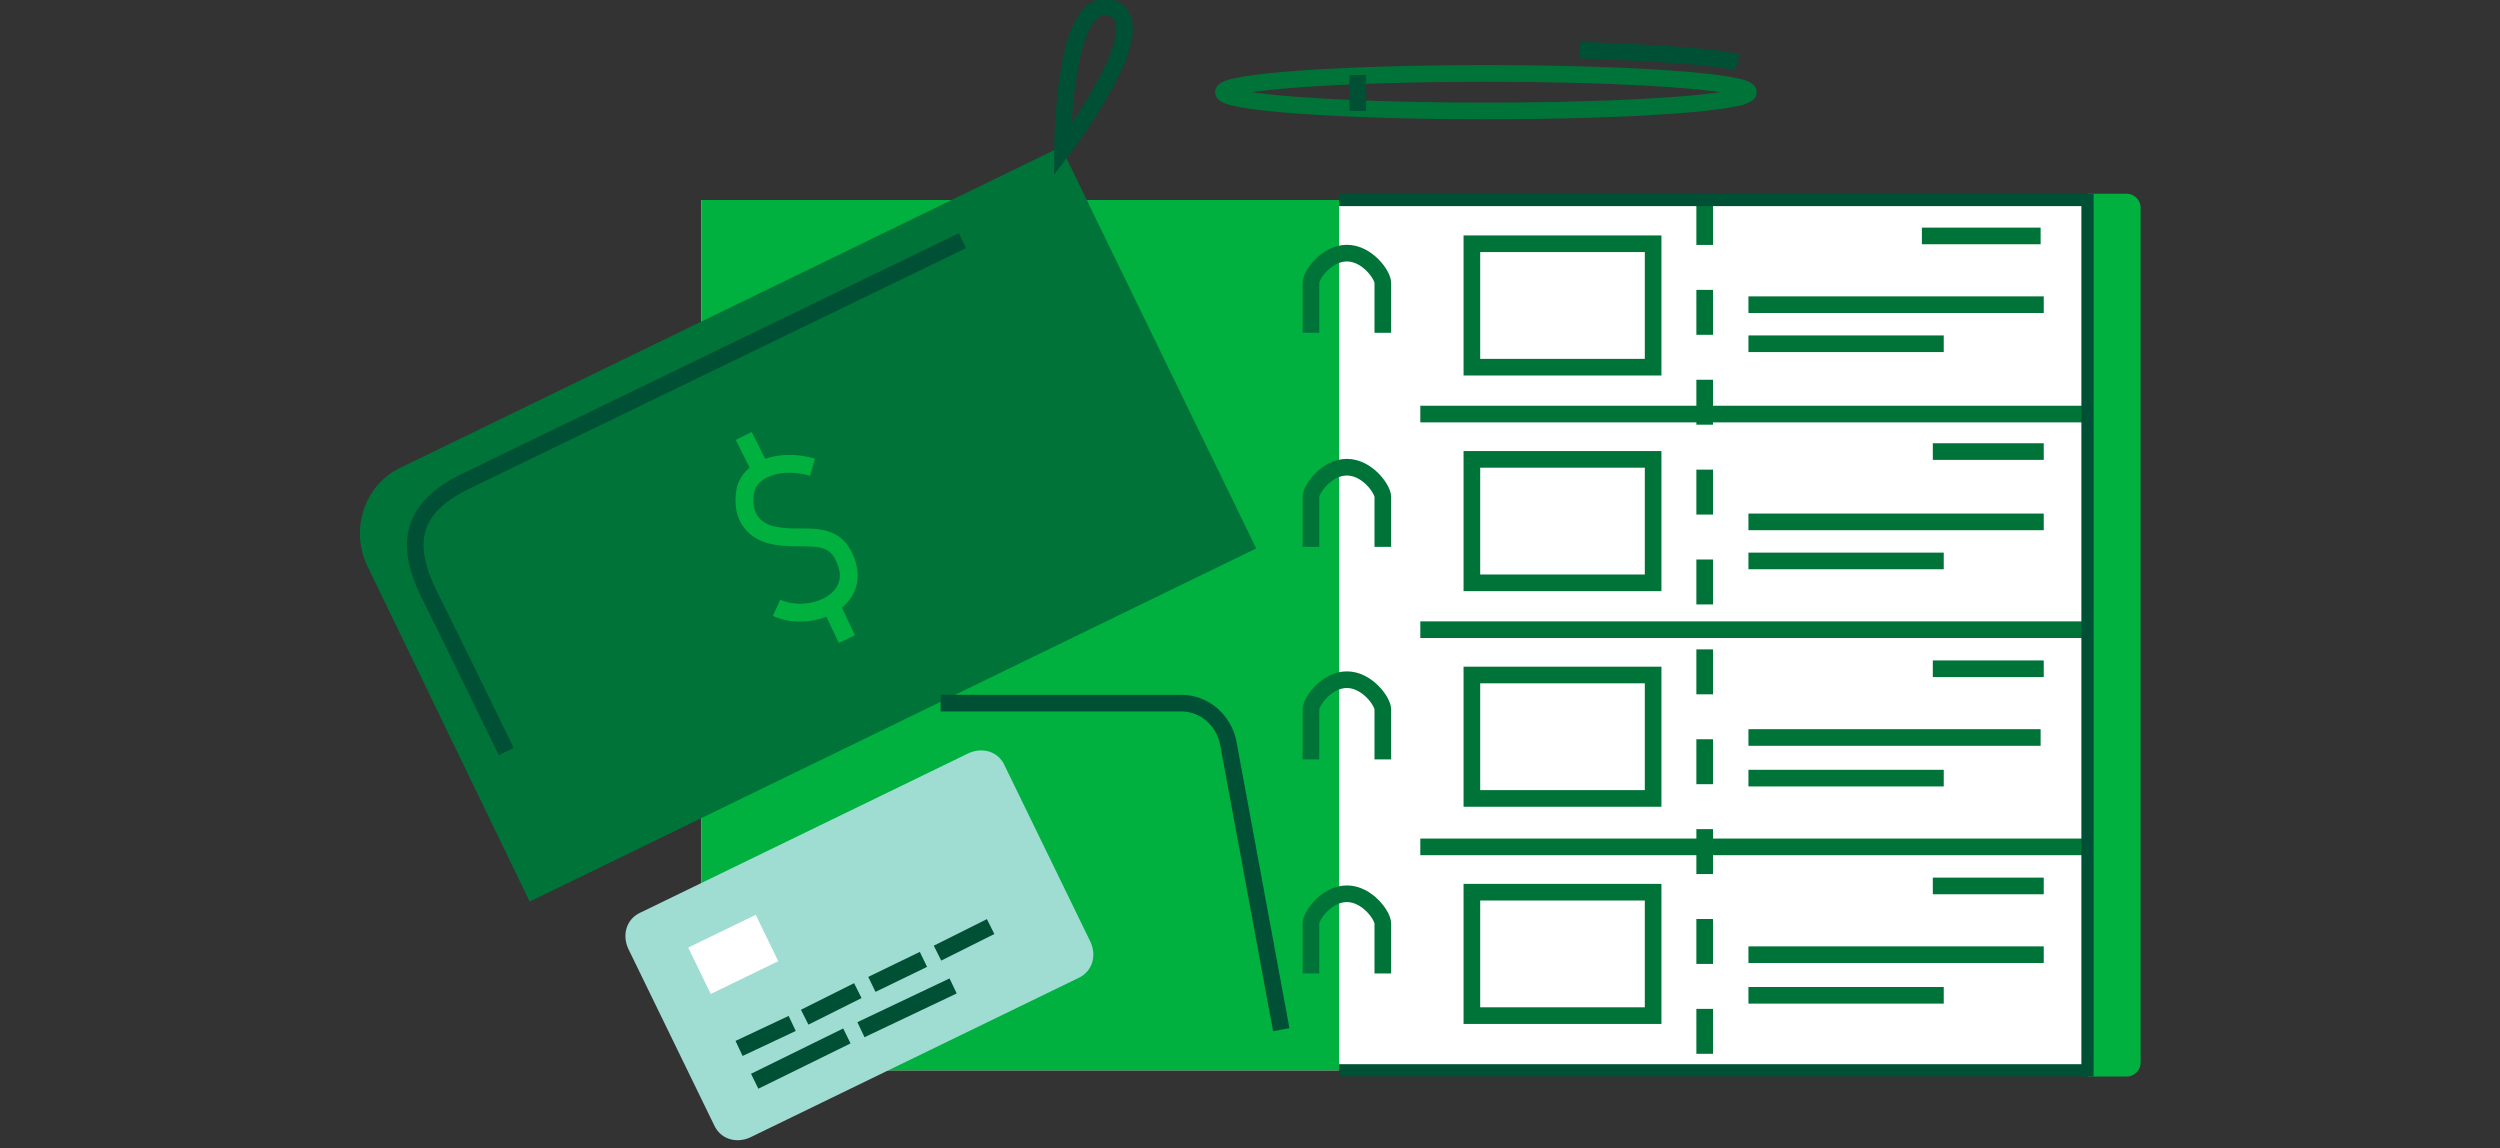 <?xml version="1.0" encoding="utf-8"?>
<!-- Generator: Adobe Illustrator 26.0.2, SVG Export Plug-In . SVG Version: 6.00 Build 0)  -->
<svg version="1.1" id="Layer_1" xmlns="http://www.w3.org/2000/svg" xmlns:xlink="http://www.w3.org/1999/xlink" x="0px" y="0px"
	 viewBox="0 0 160 73.5" style="enable-background:new 0 0 160 73.5;" xml:space="preserve">
<rect x="0" y="0" width="160" height="73.5" fill="#333333" stroke="none"/>
<style type="text/css">
	.st0{fill:#319446;stroke:#186144;stroke-width:1.551;stroke-miterlimit:10;}
	.st1{fill:#FFFFFF;}
	.st2{fill:none;stroke:#186144;stroke-width:1.551;stroke-miterlimit:10;}
	.st3{fill:#93C2BF;stroke:#186144;stroke-width:1.551;stroke-miterlimit:10;}
	.st4{fill:#FFFFFF;stroke:#186144;stroke-width:1.551;stroke-miterlimit:10;}
	.st5{fill:#00B140;}
	.st6{fill:none;stroke:#007438;stroke-width:1.065;stroke-miterlimit:10;}
	.st7{fill:none;stroke:#007438;stroke-width:1.065;stroke-miterlimit:10;stroke-dasharray:2.876,2.876;}
	.st8{fill:none;stroke:#005035;stroke-width:1.065;stroke-miterlimit:10;}
	.st9{fill:none;stroke:#005035;stroke-width:0.783;stroke-miterlimit:10;}
	.st10{fill:#007438;}
	.st11{fill:none;stroke:#00B140;stroke-width:1.141;stroke-miterlimit:10;}
	.st12{fill:#9FDCD1;}
	.st13{fill:#005035;}
	.st14{fill:#9ED35A;}
	.st15{fill:#9FDCD1;stroke:#005035;stroke-miterlimit:10;}
	.st16{fill:none;stroke:#005035;stroke-miterlimit:10;}
	.st17{fill:#007438;stroke:#005035;stroke-miterlimit:10;}
	.st18{fill:#FFFFFF;stroke:#005035;stroke-miterlimit:10;}
</style>
<g>
	<path class="st0" d="M-236.8,41.3c1.4,4.7-2.1,11.3-2.1,11.3s-6.4-3.3-7.9-8.4c-1.5-5,2.3-10.6,2.3-10.6S-238.3,36.3-236.8,41.3"/>
	<path class="st0" d="M-236.8,41.3c1.4,4.7-2.1,11.3-2.1,11.3s-6.4-3.3-7.9-8.4c-1.5-5,2.3-10.6,2.3-10.6S-238.3,36.3-236.8,41.3z"
		/>
	<path class="st0" d="M-231.2,36c-0.1,4.8-5.4,10.2-5.4,10.2s-5.1-5-5.1-10.3c0.1-5.2,5.4-9.5,5.4-9.5S-231.1,30.8-231.2,36"/>
	<path class="st0" d="M-231.2,36c-0.1,4.8-5.4,10.2-5.4,10.2s-5.1-5-5.1-10.3c0.1-5.2,5.4-9.5,5.4-9.5S-231.1,30.8-231.2,36z"/>
	<path class="st0" d="M-227.8,45.1c-2.2,4.3-9.3,6.9-9.3,6.9s-2.5-6.8-0.1-11.5c2.3-4.7,8.9-6.2,8.9-6.2S-225.4,40.4-227.8,45.1"/>
	<path class="st0" d="M-227.8,45.1c-2.2,4.3-9.3,6.9-9.3,6.9s-2.5-6.8-0.1-11.5c2.3-4.7,8.9-6.2,8.9-6.2S-225.4,40.4-227.8,45.1z"/>
	<polygon class="st1" points="-230.3,72.6 -243.7,72.6 -247.2,52.9 -226.7,52.9 	"/>
	<polygon class="st2" points="-230.3,72.6 -243.7,72.6 -247.2,52.9 -226.7,52.9 	"/>
	<rect x="-250.3" y="48.1" class="st1" width="26.6" height="4.9"/>
	<rect x="-250.3" y="48.1" class="st2" width="26.6" height="4.9"/>
	<path class="st3" d="M-180.3,72.7h-30.5c-2.9,0-5.2-2.3-5.2-5.2V26.3c0-2.9,2.3-5.2,5.2-5.2h30.5c2.9,0,5.2,2.3,5.2,5.2v41.2
		C-175.1,70.4-177.4,72.7-180.3,72.7z"/>
	<rect x="-163.5" y="27.5" class="st3" width="11.3" height="45.2"/>
	<line class="st2" x1="-163.5" y1="46.8" x2="-154.4" y2="46.8"/>
	<line class="st2" x1="-160.6" y1="42.9" x2="-151.5" y2="42.9"/>
	<rect x="-210.6" y="13.2" class="st2" width="30.1" height="7.9"/>
	<line class="st2" x1="-163.5" y1="35.2" x2="-158.8" y2="35.2"/>
	<line class="st2" x1="-156" y1="38.6" x2="-152.2" y2="38.6"/>
	<line class="st2" x1="-156" y1="31.4" x2="-152.2" y2="31.4"/>
	<line class="st2" x1="-210.6" y1="16.3" x2="-188.8" y2="16.3"/>
	<rect x="-169.4" y="50.4" class="st3" width="11.3" height="22.3"/>
	<line class="st2" x1="-169.4" y1="69.7" x2="-160.3" y2="69.7"/>
	<line class="st2" x1="-156.6" y1="35.2" x2="-152.2" y2="35.2"/>
	<line class="st2" x1="-166.5" y1="65.8" x2="-157.4" y2="65.8"/>
	<line class="st2" x1="-162.5" y1="58.1" x2="-158.2" y2="58.1"/>
	<rect x="-154.4" y="42.7" class="st3" width="11.3" height="29.4"/>
	<line class="st2" x1="-154.4" y1="64.5" x2="-145.3" y2="64.5"/>
	<line class="st2" x1="-151.5" y1="58.1" x2="-142.4" y2="58.1"/>
	<line class="st2" x1="-147.5" y1="50.4" x2="-143.1" y2="50.4"/>
	<line class="st2" x1="-154.4" y1="50.4" x2="-149.7" y2="50.4"/>
	<line class="st2" x1="-146.9" y1="53.9" x2="-143.1" y2="53.9"/>
	<line class="st2" x1="-146.9" y1="46.7" x2="-143.1" y2="46.7"/>
	<line class="st2" x1="-169.4" y1="58.1" x2="-164.7" y2="58.1"/>
	<line class="st2" x1="-162" y1="61.6" x2="-158.2" y2="61.6"/>
	<line class="st2" x1="-162" y1="54.4" x2="-158.2" y2="54.4"/>
	<line class="st2" x1="-271" y1="72.7" x2="-111" y2="72.7"/>
	<circle class="st4" cx="-141.6" cy="66.9" r="5.3"/>
	<path class="st4" d="M-140.4,64.6c-1.2-0.4-2.3-0.2-2.6,0.5c-0.3,0.8,0.1,1.3,0.9,1.5c1,0.2,2,0,2.4,0.8c0.6,1.4-1.6,1.9-2.8,1.3"
		/>
	<rect x="-203.6" y="0.8" class="st2" width="17.5" height="12.4"/>
	<rect x="-203.6" y="21.1" class="st2" width="17.5" height="12.5"/>
	<polygon class="st3" points="-202.9,6 -202.9,0.8 -197.8,0.8 	"/>
	<polygon class="st3" points="-186.1,6 -191.2,0.8 -186.1,0.8 	"/>
	<polygon class="st2" points="-198.1,33.3 -203.2,33.3 -203.2,28.1 	"/>
	<polygon class="st2" points="-186.4,33.3 -191.5,33.3 -186.4,28.1 	"/>
	<path class="st2" d="M-216,54.4l13.8-3.7l6.7,5.3l15.1-3.5l5.4,3.5c0,0,0,6.8,0,10.8c0,4-3.1,5.9-5.9,5.9s-26.5,0-29.3,0
		s-5.9-3.6-5.9-5.9S-216,54.4-216,54.4z"/>
	<rect x="-210.6" y="29.6" class="st1" width="4.9" height="36.8"/>
</g>
<g>
	<rect x="44.9" y="12.8" class="st1" width="88.7" height="55.7"/>
	<rect x="44.9" y="12.8" class="st5" width="40.8" height="55.7"/>
	<rect x="94.2" y="15.6" class="st6" width="11.6" height="7.9"/>
	<rect x="94.2" y="29.4" class="st6" width="11.6" height="7.9"/>
	<rect x="94.2" y="43.2" class="st6" width="11.6" height="7.9"/>
	<rect x="94.2" y="57.1" class="st6" width="11.6" height="7.9"/>
	<line class="st7" x1="109.1" y1="12.8" x2="109.1" y2="68.5"/>
	<line class="st6" x1="111.9" y1="19.5" x2="130.8" y2="19.5"/>
	<line class="st6" x1="111.9" y1="22" x2="124.4" y2="22"/>
	<line class="st6" x1="130.6" y1="15.1" x2="123" y2="15.1"/>
	<line class="st6" x1="133.6" y1="26.5" x2="90.9" y2="26.5"/>
	<line class="st6" x1="111.9" y1="33.4" x2="130.8" y2="33.4"/>
	<line class="st6" x1="111.9" y1="35.9" x2="124.4" y2="35.9"/>
	<line class="st6" x1="130.8" y1="28.9" x2="123.7" y2="28.9"/>
	<line class="st6" x1="133.6" y1="40.3" x2="90.9" y2="40.3"/>
	<path class="st5" d="M136.1,68.9h-2.5V12.4h2.5c0.5,0,0.9,0.4,0.9,0.9V68C137,68.5,136.6,68.9,136.1,68.9z"/>
	<line class="st6" x1="111.9" y1="47.2" x2="130.6" y2="47.2"/>
	<line class="st6" x1="111.9" y1="49.8" x2="124.4" y2="49.8"/>
	<line class="st6" x1="130.8" y1="42.8" x2="123.7" y2="42.8"/>
	<line class="st6" x1="133.6" y1="54.2" x2="90.9" y2="54.2"/>
	<line class="st6" x1="111.9" y1="61.1" x2="130.8" y2="61.1"/>
	<line class="st6" x1="111.9" y1="63.7" x2="124.4" y2="63.7"/>
	<line class="st6" x1="130.8" y1="56.7" x2="123.7" y2="56.7"/>
	<path class="st6" d="M88.5,21.3v-3.2c0-0.5-1-1.9-2.3-1.9h0c-1.3,0-2.3,1.4-2.3,1.9v3.2"/>
	<path class="st6" d="M88.5,35v-3.2c0-0.5-1-1.9-2.3-1.9h0c-1.3,0-2.3,1.4-2.3,1.9V35"/>
	<path class="st6" d="M88.5,48.6v-3.2c0-0.5-1-1.9-2.3-1.9h0c-1.3,0-2.3,1.4-2.3,1.9v3.2"/>
	<path class="st6" d="M88.5,62.3v-3.2c0-0.5-1-1.9-2.3-1.9h0c-1.3,0-2.3,1.4-2.3,1.9v3.2"/>
	<g>
		<ellipse class="st6" cx="95.1" cy="5.9" rx="16.8" ry="1.2"/>
		<path class="st8" d="M111.2,4c-1.5-0.4-5.3-0.6-10.1-0.8"/>
		<line class="st8" x1="86.9" y1="4.8" x2="86.9" y2="7.1"/>
	</g>
	<polyline class="st9" points="85.7,12.8 133.6,12.8 133.6,68.5 85.7,68.5 	"/>
	<g>
		<path class="st10" d="M80.4,35.1L33.9,57.7L23.5,36.2c-1.1-2.3-0.2-5.2,2.2-6.3L67.9,9.4L80.4,35.1z"/>
		<path class="st8" d="M68,9.6c0,0,0-10,3.1-9.1C74.2,1.5,68,9.6,68,9.6z"/>
		<path class="st8" d="M32.4,48.1c0,0-3.6-7.4-5-10.2c-1.6-3.3-0.9-5.5,2.4-7.1c3.3-1.6,31.8-15.4,31.8-15.4"/>
		<g>
			<path class="st11" d="M52,29.9c-2.1-0.6-4,0.1-4.3,1.5c-0.3,1.7,0.6,2.7,2,2.9c1.7,0.3,3.5-0.4,4.3,1.3c1.4,2.8-2.1,4.3-4.3,3.3"
				/>
			<line class="st11" x1="48.7" y1="30.1" x2="47.6" y2="27.9"/>
			<line class="st11" x1="53.3" y1="39" x2="54.2" y2="40.9"/>
		</g>
	</g>
	<g>
		<path class="st12" d="M69,62.6L48,72.8c-0.9,0.4-1.9,0.1-2.3-0.8l-5.5-11.3c-0.4-0.9-0.1-1.9,0.8-2.3l21-10.2
			c0.9-0.4,1.9-0.1,2.3,0.8l5.5,11.3C70.2,61.2,69.9,62.2,69,62.6z"/>
		
			<rect x="44.5" y="59.4" transform="matrix(0.9 -0.437 0.437 0.9 -21.962 26.631)" class="st1" width="4.8" height="3.3"/>
		<line class="st8" x1="47.3" y1="67.1" x2="50.7" y2="65.5"/>
		<line class="st8" x1="48.3" y1="69.2" x2="54.2" y2="66.3"/>
		<line class="st8" x1="55.1" y1="65.9" x2="61" y2="63.1"/>
		<line class="st8" x1="51.5" y1="65.1" x2="54.9" y2="63.4"/>
		<line class="st8" x1="55.8" y1="63" x2="59.1" y2="61.4"/>
		<line class="st8" x1="60" y1="61" x2="63.4" y2="59.3"/>
	</g>
	<path class="st8" d="M60.2,45h15.4c1.5,0,2.7,1.1,3,2.5l3.4,18.4"/>
</g>
<g>
	<path class="st13" d="M-201,144.9c-2,8.7,22.9,2.2,22.9,2.2s-1.7-9.3-1.7-18.2c0-3.7-0.3-15.4-10-15.4
		C-202.4,113.4-199.1,136.1-201,144.9z"/>
	<path class="st12" d="M-181.3,126.7c0,3.4-4.1,12.5-10.3,12.5c-6.2,0-9.5-7-9.5-13c0-6,4.8-11.8,11.7-11.8
		C-183.4,114.5-181.3,120.8-181.3,126.7"/>
	<path class="st14" d="M-186.1,140.8h-11.1c-7.8,0-14.1,6.3-14.1,14.1v15.8h39.2v-15.8C-172,147.1-178.3,140.8-186.1,140.8z"/>
	<path class="st10" d="M-159.9,150H-171c-7.8,0-14.1,6.3-14.1,14.1V180h23.7c8.6,0,15.6-7,15.6-15.6v-0.3
		C-145.8,156.3-152.1,150-159.9,150z"/>
	<polygon class="st15" points="-188.9,146.4 -194,146.4 -194.9,140.8 -187.9,140.8 	"/>
	<path class="st12" d="M-206.5,136c0.9-7-1.8-14.4-9.8-14.4s-10.8,7.2-9.8,14.4c0.4,2.6,0.3,2.9,1.5,4.8c1.7,2.6,0.3,7.2,8.3,7.2
		s6.7-4.4,8.4-7C-206.8,139-206.9,138.8-206.5,136z"/>
	<path class="st12" d="M-208.1,150.1h-16.8c-6.2,0-11.2,5-11.2,11.2v3.1c0,8.6,7,15.6,15.6,15.6h23.7v-18.7
		C-196.9,155.2-201.9,150.1-208.1,150.1z"/>
	<g>
		<path class="st16" d="M-209.4,133.3v1.9c0,0.8-0.6,1.5-1.4,1.5h-2.5c-1,0-1.8-0.9-1.8-1.9v-1.6"/>
		<path class="st16" d="M-217.9,133.1v1.6c0,1.1-0.8,1.9-1.8,1.9h-2.5c-0.7,0-1.4-0.6-1.4-1.5v-1.9"/>
		<path class="st16" d="M-226.7,133.8h3.1c1.3-1,3.7-0.8,5.7-0.1c1-0.3,1.9-0.3,2.8,0c1.2-0.9,4.3-1,5.6,0.1h3.6"/>
	</g>
	<path class="st16" d="M-217.9,134.5c0,0,0,0.8,0,3.3c0,2.4,2.8,1.5,2.8,1.5"/>
	<path class="st16" d="M-192.7,126.8c0,0-0.2,0.7-0.7,2.9c-0.5,2.2,2.6,1.4,2.6,1.4"/>
	<path class="st16" d="M-219,131c-1.5-1.7-3.9,0-3.9,0"/>
	<path class="st16" d="M-214.2,130.8c1.5-1.7,3.9,0,3.9,0"/>
	<path class="st16" d="M-194.6,125.2c-2.2-1.8-4.1,0-4.1,0"/>
	<path class="st16" d="M-190.5,125.2c2.1-1.8,4.1,0,4.1,0"/>
	<path class="st12" d="M-157.2,134c0-6.6-4.5-12-10.1-12s-10.1,5.4-10.1,12c0,2.5,0,6.1,4.7,10.6c1.6,1.5,2.6,2.5,5.4,2.5
		s3.9-1,5.6-2.6C-157.2,139.9-157.2,136.6-157.2,134z"/>
	<path class="st16" d="M-168.3,135.4c0,0-0.2,0.7-0.7,2.9c-0.5,2.2,2.6,1.4,2.6,1.4"/>
	<path class="st16" d="M-170.4,130.8c-1.5-1.5-4.1,0-4.1,0"/>
	<path class="st16" d="M-166,130.8c1.5-1.5,4.1,0,4.1,0"/>
	<path class="st13" d="M-178,133.9c0.1-3.9,2.9-4.8,7.5-5.4c2.5-0.3,6.3-1,8.5-3.8c0.1,6.1,5.1,5.6,5.3,9.7
		c1.1-5.3-1.1-14.9-10.1-15C-177.6,119.4-178.8,130.2-178,133.9z"/>
	<circle class="st13" cx="-159.4" cy="119.2" r="3.6"/>
	<g>
		<path class="st16" d="M-177.6,133.9h2.5c0-2.5,5.3-2.5,5.3,0l0,0c1-0.3,2-0.3,3,0h0.2c0-2.5,5.4-2.5,5.4,0h4.1"/>
		<path class="st16" d="M-175.2,134.3c0,1.5,1.2,2.7,2.7,2.7s2.7-1.2,2.7-2.7"/>
		<path class="st16" d="M-166.6,134.3c0,1.5,1.2,2.7,2.7,2.7c1.5,0,2.7-1.2,2.7-2.7"/>
	</g>
	<path class="st13" d="M-182.4,117.3c2.3,4.2,1.3,6.6-0.1,6.2c-1.4-0.4-1.4,7.8-3.2-5.1c-2.2,2-6.3,5.9-9.4,3.2
		c-1.9-1.7-4.5,2.9-7.5,2.3c-1.1-0.2,0.7-11.1,11.3-11.1C-188.5,112.8-184.6,113.3-182.4,117.3z"/>
	<path class="st13" d="M-206.3,135.3c-0.3-0.3-1-1.4-1.5-5.1c-0.3-1.9-1.4-2.2-1.8-2.7c-1.3-2-6.4,2.5-9.7,0.9
		c-4.9-2.4-6.4,2.9-7,0.9c-3-9.2,0.5-6.8,9.7-9.3c6.7-1.8,9.3,3.1,9.3,3.1c3.8-1.6,2.5,4,2.5,7.2
		C-204.8,133.6-206,135.6-206.3,135.3z"/>
	<path class="st17" d="M-217,152.8l-2.3,21.7l2.9,2.9l2.9-2.9l-2.3-21.7C-215.8,151.8-216.9,151.8-217,152.8z"/>
	<path class="st16" d="M-228.8,155.8c-1.3,3.4,0,9.2,0,14.1s0,10.1,0,10.1"/>
	<line class="st16" x1="-204.9" y1="159.6" x2="-204.9" y2="180"/>
	<polyline class="st16" points="-171,149.6 -166.7,171.6 -162,150 	"/>
	<polygon class="st15" points="-163,155.5 -169.9,155.5 -171,150 -161.8,150 	"/>
	<line class="st16" x1="-153.8" y1="162.6" x2="-153.8" y2="179.5"/>
	<line class="st16" x1="-178.4" y1="162.6" x2="-178.4" y2="179.5"/>
	<polyline class="st16" points="-159.2,152.2 -157.7,157.3 -161,159.6 -159.7,161.6 -164.3,174.5 	"/>
	<polyline class="st16" points="-173.5,152.2 -175,157.3 -171.7,159.6 -173,161.6 -168.4,174.5 	"/>
	<path class="st18" d="M-170.3,153.2c2.6,1.9,5.2,1.9,7.8,0l-4.2,18.4L-170.3,153.2z"/>
	<polyline class="st16" points="-187.9,141.1 -191.4,163.4 -191.4,171 	"/>
	<polyline class="st16" points="-194.9,141.1 -191.4,163.4 -191.4,170.7 	"/>
	<rect x="-185.7" y="147.1" class="st18" width="6.9" height="1.8"/>
	<path class="st18" d="M-194.4,144.7l2.9,18.7l3-18.8c0,1.3-4.8,1.4-5.7,0.4c-0.1-0.1-0.2-0.2-0.2-0.4"/>
	<line class="st16" x1="-202.9" y1="147.9" x2="-202.9" y2="151.7"/>
	<line class="st16" x1="-178.4" y1="150.5" x2="-178.4" y2="151.7"/>
	<circle class="st16" cx="-188.4" cy="126.6" r="0.3"/>
	<circle class="st16" cx="-196.4" cy="126.6" r="0.3"/>
	<path class="st16" d="M-218.5,142.3c0,0,3.8,1.3,5,0"/>
	<path class="st16" d="M-194.1,134c0,0,3.8,1.3,5,0"/>
	<path class="st16" d="M-169.8,142.1c0,0,3.8,1.3,5,0"/>
	<polygon class="st17" points="-213.5,150.1 -219.2,150.1 -216.3,153.7 	"/>
	<polygon class="st15" points="-210.1,150.2 -213.9,155.1 -216,153.2 -213.4,150.2 	"/>
	<polygon class="st15" points="-222.9,150.3 -219.1,155.2 -217,153.3 -219.7,150.3 	"/>
</g>
</svg>
